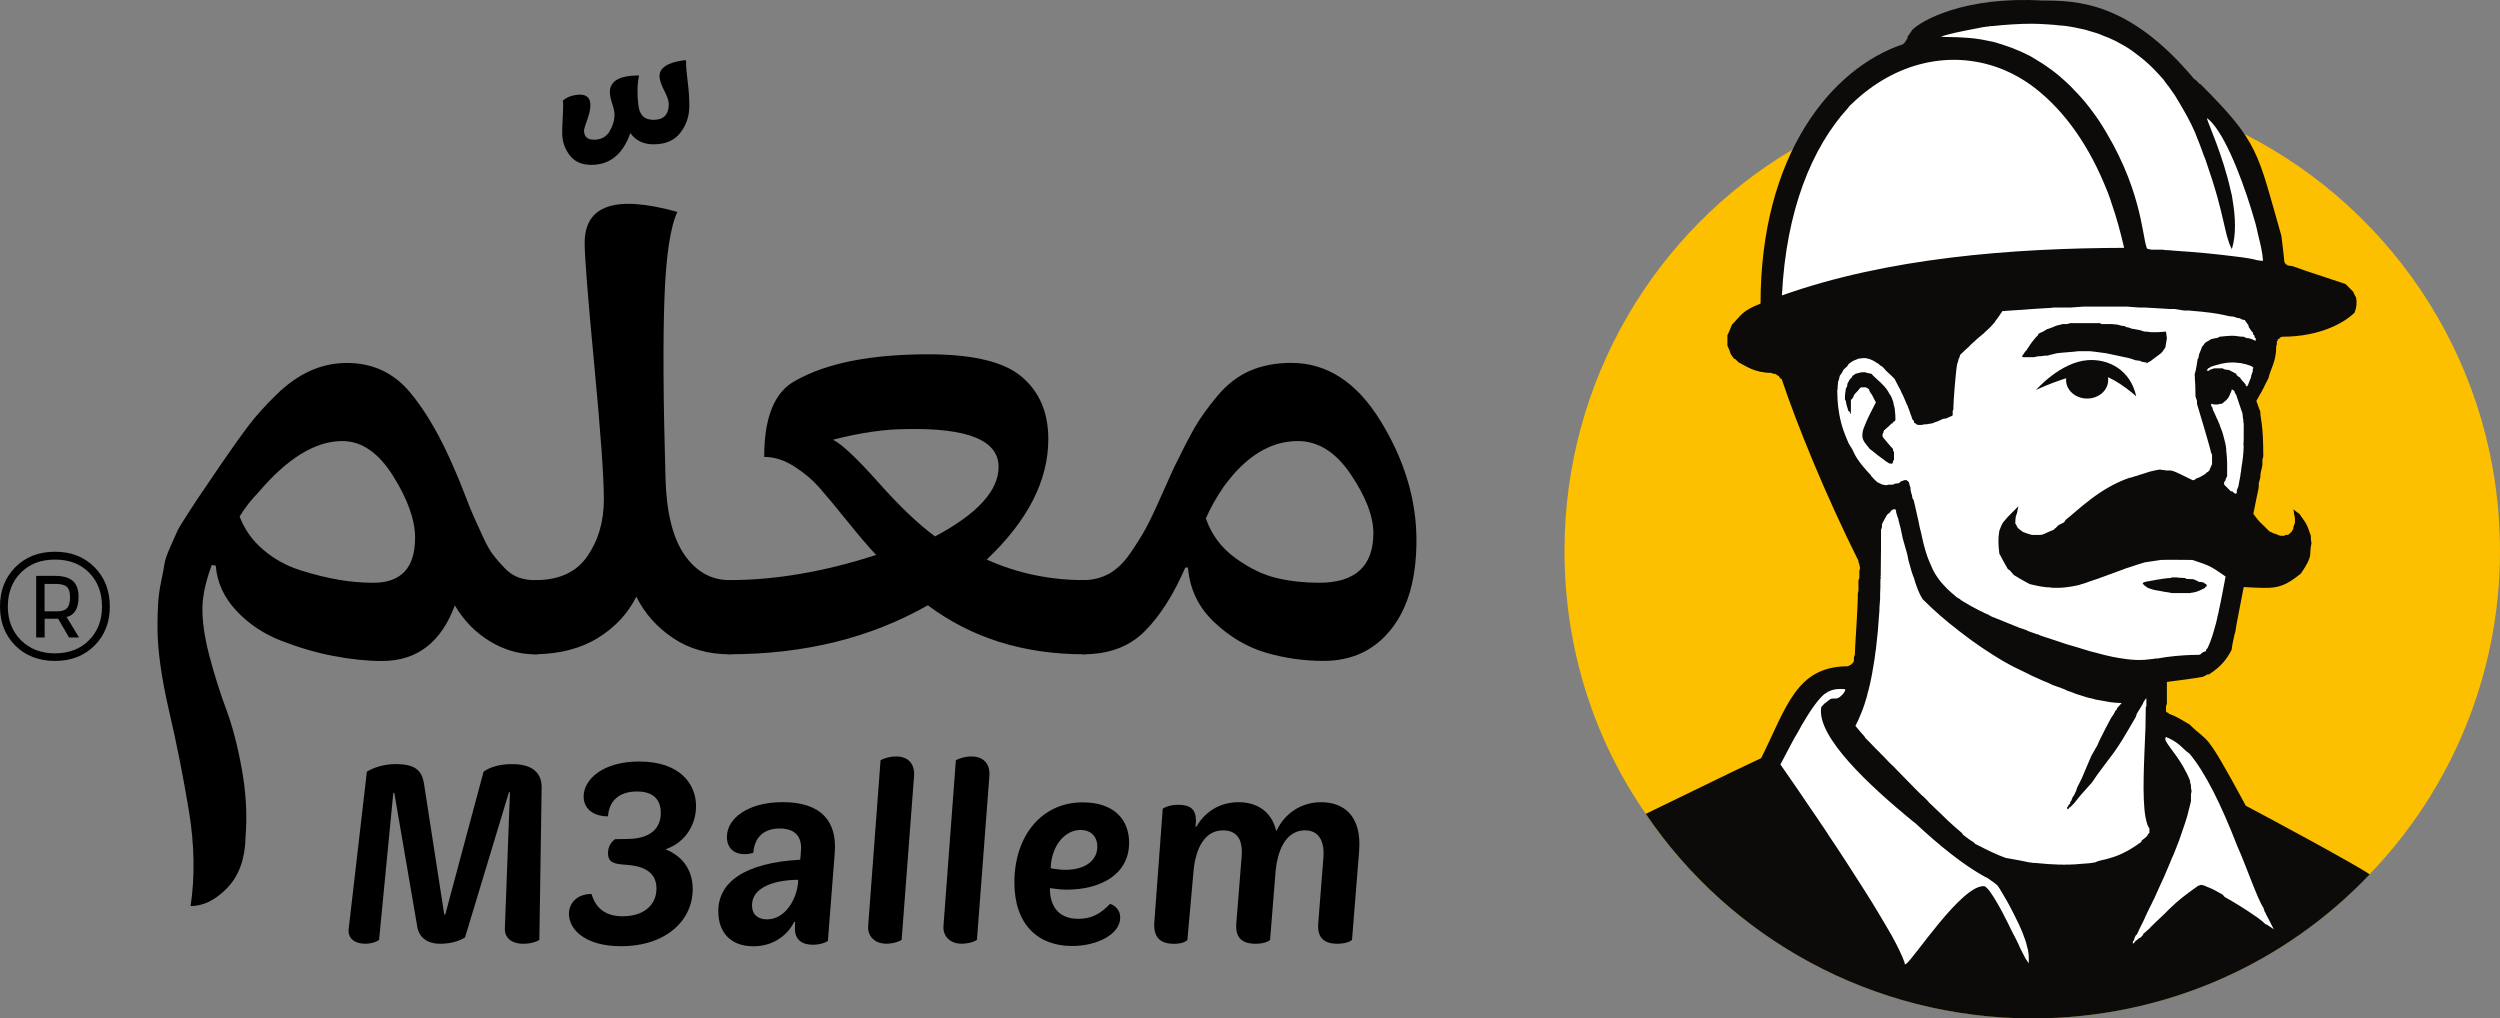 <?xml version="1.0" encoding="UTF-8"?><svg xmlns="http://www.w3.org/2000/svg" viewBox="0 0 82.993 33.808"><rect x="0" y="0" width="82.993" height="33.808" fill="#808080" stroke="none"/><g id="a"/><g id="b"><g id="c"><g id="d"><g><path d="M74.509,4.449c-.4-.2-.8-.35-1.201-.5h-.025v-.025h-.025c-.275-.1-.475-.25-.751-.325h-.025c-1.201-.425-2.478-.701-3.829-.801-.376-.025-.776-.05-1.176-.05h-.125c-2.353,.025-4.58,.55-6.557,1.526l-.025,.025c-.45,.175-.875,.4-1.276,.676-4.529,2.678-7.557,7.658-7.557,13.313,0,3.228,.976,6.256,2.703,8.734,2.778,4.104,7.508,6.782,12.838,6.782,4.404,0,8.383-1.827,11.186-4.78,2.678-2.778,4.329-6.582,4.329-10.736,0-6.056-3.454-11.286-8.484-13.839Z" style="fill:#fcc000;"/><path d="M67.475,33.303c-4.801,0-9.275-2.267-12.085-6.092,.172-.084,.374-.182,.592-.288,.968-.472,2.269-1.105,2.695-1.3l.161-.073,.079-.158c.133-.266,.253-.523,.367-.769,.645-1.388,.977-2.002,2.063-2.002h.118l.178-.089,.158-.107,.151-.153,.074-.182,.021-.148v-.028l.03-.172c0-.096,.016-.343,.034-.639,.027-.444,.06-.991,.065-1.341l.019-.14v-.258l.03-.172v-.151l.021-.148v-.099l-.021-.088v-.073l-.083-.233c-1.179-2.36-2.095-4.692-2.521-5.971l-.114-.342h-.129l-.006-.008-.094-.039-.128-.069-.089-.035-.067-.009-.024-.011-.174-.03c-.319,0-.513-.108-.718-.222l-.058-.032-.123-.122c-.004-.019-.018-.062-.051-.137v-.121c.028-.063,.058-.132,.081-.191,.044-.047,.083-.09,.119-.13,.148-.167,.205-.229,.584-.379l.315-.126v-.339c0-4.922,2.362-7.457,4.386-8.131l.108-.036,.216-.212,.037-.076,.086-.127,.013-.063c.019-.026,.025-.037,.039-.058,.164-.191,1.27-.869,3.349-.869,.19,0,.387,.006,.592,.018,1.073,.001,2.651,.001,4.673,2.42l.041,.049,.052,.037,.127,.116,.146,.148,.021,.001c1.537,1.549,1.639,1.913,2.213,3.957l.202,.716c.003,.073,.074,.648,.08,.758l.015,.251,.118,.085,.048,.057,.075,.073,.027,.04,.019,.006,.024,.023,.068,.006,.106,.034,.118,.023,.012,.006,.037,.002c.168,.061,.583,.204,1.591,.535l.102,.102c.015,.031,.023,.05,.042,.083l.005,.033c-.2,.167-.825,.594-1.978,.594h-.09l-.216,.08h-.324l-.012,.28-.009,.006-.029,.286-.021,.148c0,.264-.051,.396-.121,.579-.04,.103-.078,.205-.108,.319-.069,.129-.095,.184-.117,.232-.031,.069-.058,.122-.246,.449l-.116,.202s.154,.431,.184,.506c.005,.07,.015,.136,.027,.216,.026,.169,.065,.422,.068,1.101l-.03,.1v.254l-.019,.035c-.019,.081-.042,.179-.049,.31l-.052,.186v.068l-.023,.204c-.026,.119-.071,.324-.148,.72l-.042,.217,.132,.177c.203,.273,.212,.278,.321,.382,.047,.045,.118,.112,.253,.25l.084,.086,.115,.039c.066,.035,.123,.06,.149,.069l.148,.057,.169,.049h.393l.064-.06,.104-.039c-.004,.044-.005,.081-.007,.112-.002,.069-.004,.12-.185,.395-.375,.295-.518,.32-.827,.32-.141,0-.302-.009-.497-.019l-.612-.031-.282,1.474q-.046,.231-.078,.442l-.038,.143c-.039,.176-.065,.298-.078,.392-.104,.186-.221,.329-.453,.494l-.081,.027c-.047,.023-.078,.04-.101,.052-.217,.037-.596,.086-.876,.122l-.651,.087v1.063l-.03,.174v.387l.221,.221,.018,.01,.024,.036,.185,.083c.132,.042,.242,.107,.396,.198l.13,.075c.141,.137,.243,.222,.332,.294,.245,.202,.347,.285,1.402,2.241l.073,.135,.135,.07c.694,.364,2.609,1.398,3.542,1.934-2.781,2.7-6.444,4.18-10.385,4.18Z" style="fill:#fff;"/><path d="M67.594,12.943s.797-.921,1.714-.987c.688-.05,1.419,.323,1.609,1.203,0,0-.921-.863-1.609-.77-.778,.105-1.714,.555-1.714,.555Z" style="fill:#0c0b0a;"/><ellipse cx="69.287" cy="12.617" rx=".699" ry=".614" style="fill:#0c0b0a;"/><path d="M62.495,14.408v.08l.03,.05c.05,.05,.22,.27,.32,.37v.05l.03,.05v.25l-.03,.05v.05h-.02v.03h-.03l-.02,.02v-.02h-.05l-.05-.03-.03-.02-.05-.03c-.08-.08-.13-.08-.45-.35l-.07-.05c-.25-.3-.28-.35-.23-.62,.01-.03,.03-.1,.13-.33,.04-.09,.1-.21,.17-.35,.04-.08,.08-.16,.13-.25l-.13-.25-.07-.1-.03-.08-.02-.02-.05-.03-.03-.02h-.15l-.05,.02c0,.01-.05,.08-.17,.2-.01,.01-.02,.03-.03,.05-.01,.02-.02,.05-.03,.07-.01,.01-.01,.02-.02,.03l-.05,.05v.46h-.02v-.03l-.03-.05h-.02l-.03-.05v-.02c-.06-.19-.04-.12-.07-.28l-.03-.05c0-.23,.03-.28,.03-.35l.05-.1v-.05c0-.01,0-.02,.01-.03,0,0,.01-.01,.01-.02s.01-.01,.01-.02v-.01h.01c0-.01,.01-.02,.02-.04,0-.01,.01-.02,.01-.03l.08-.08,.02-.05,.08-.05,.02-.02,.2-.05h.13l.05,.02,.15,.03c.05,.05,.1,.11,.15,.15,.18,.16,.35,.31,.45,.52,0,.01,.02,.02,.02,.02,0,.01,.01,.01,.01,.02,.01,.01,.01,.03,.02,.04,.02,.02,.03,.03,.02,.05,.02,.01,.02,.03,.02,.04,.02,.04,.03,.08,.04,.12l.01,.01-.01,.01c.01,.03,.02,.07,.03,.11,.01,.04,.02,.08,.02,.12,.01,.09,.02,.2,.02,.32l-.03,.05-.05,.02-.02,.05h-.03c-.07,.07-.04,.05-.25,.23l-.02,.05v.02l-.03,.05Z" style="fill:#0c0b0a;"/><polygon points="71.935 11.228 71.905 11.408 71.885 11.528 71.855 11.578 71.785 11.678 71.735 11.728 71.605 11.828 71.535 11.878 71.405 11.978 71.355 12.008 71.305 12.028 71.285 12.058 71.255 12.058 71.255 12.028 71.205 12.028 71.105 12.008 71.035 11.978 70.885 11.958 70.805 11.928 70.635 11.878 70.535 11.858 69.925 11.728 69.555 11.678 69.375 11.658 69.005 11.658 68.825 11.678 68.455 11.708 68.275 11.728 68.075 11.778 67.955 11.808 67.875 11.808 67.725 11.828 67.655 11.828 67.525 11.858 67.155 11.858 67.125 11.828 67.155 11.778 67.175 11.758 67.225 11.678 67.275 11.628 67.305 11.578 67.405 11.428 67.455 11.358 67.575 11.208 67.655 11.128 67.675 11.078 67.775 11.028 67.825 11.008 67.955 10.928 68.025 10.908 68.155 10.858 68.225 10.828 68.275 10.808 68.405 10.778 68.475 10.758 68.625 10.758 68.725 10.728 69.705 10.728 69.775 10.758 70.105 10.758 70.305 10.778 70.405 10.808 70.535 10.828 70.585 10.858 70.685 10.878 70.755 10.908 71.035 10.958 71.185 11.008 71.255 11.008 71.405 11.028 71.635 11.028 71.905 11.008 71.935 11.228" style="fill:#0c0b0a;"/><path d="M73.255,19.418v.05l-.05,.02v.03c-.03,.01-.11,.05-.15,.07-.05,.02-.08,.04-.12,.05-.02,.01-.05,.01-.08,.02-.03,.01-.07,.02-.12,.02-.01,.01-.02,.01-.03,.01h-.6l-.1-.02c-.1-.01-.2-.03-.3-.05l-.17-.03-.08-.02-.15-.05c-.08-.06-.07-.05-.12-.08v-.02l-.05-.03v-.02l.02-.03,.05-.02s.64-.13,.85-.13l.05-.02h.13c.04,0,.06,0,.09,.01,.08,0,.16,.01,.21,.01l.05,.03c.25,.02,.17-.03,.42,.1h.05l.1,.02,.03,.03,.05,.02,.02,.03Z" style="fill:#0c0b0a;"/><path d="M73.285,21.518c.03-.05,.05-.1,.07-.15,.02-.03,.04-.07,.05-.11,.02-.09,.05-.18,.08-.28-.06,.21-.13,.39-.2,.54Zm-.42-8.98c.01-.01,.01-.02,.01-.04,.01-.06,.01-.13,.02-.21-.05,.22-.04,.04-.03,.25Zm-3.92,6.89s0,.01-.01,.01c.05-.01,.1-.02,.15-.04-.05,.01-.09,.02-.14,.03Zm-2.78-8.68v.01c.01-.01,.02-.03,.04-.04-.01,.01-.02,.02-.04,.03Zm-.32,.32v.01c.02-.03,.05-.05,.07-.07-.02,.02-.04,.04-.07,.06Zm7.44,10.45c.03-.05,.05-.1,.07-.15,.02-.03,.04-.07,.05-.11,.02-.09,.05-.18,.08-.28-.06,.21-.13,.39-.2,.54Zm-.42-8.98c.01-.01,.01-.02,.01-.04,.01-.06,.01-.13,.02-.21-.05,.22-.04,.04-.03,.25Zm-3.93,6.9c.05-.01,.1-.02,.15-.04-.05,.01-.09,.02-.14,.03,0,0,0,.01-.01,.01Zm-2.77-8.68c.01-.01,.02-.03,.04-.04-.01,.01-.02,.02-.04,.03v.01Zm-.32,.32c.02-.03,.05-.05,.07-.07-.02,.02-.04,.04-.07,.06v.01Zm8.71,15.67c-1.42-2.63-1.2-2.03-1.87-2.7-.25-.14-.43-.27-.68-.35l-.02-.03-.05-.02-.03-.03v-.18l.03-.07v-.73c.3-.04,.95-.12,1.2-.17,.04-.02,.03-.02,.15-.08h.05c.41-.27,.59-.51,.75-.82,0-.09,.08-.43,.1-.53l.02-.05c.06-.4,.01-.08,.28-1.5,1,.05,1.22,.1,1.9-.45,.44-.65,.25-.59,.35-1-.03-.17-.02-.13-.02-.25-.17-.5-.17-.41-.38-.73-.08-.05-.06-.04-.2-.15l.03,.2,.02,.08v.17l-.05,.13v.05l-.05,.1-.1,.1-.05,.02h-.07l-.03,.03h-.12l-.1-.03-.03-.02-.1-.03c-.03-.01-.12-.06-.15-.07-.4-.41-.27-.23-.53-.58,.19-.98,.18-.77,.18-1.02l.05-.18c0-.17,.04-.25,.07-.42v-.18l.03-.1c0-1.15-.1-1.23-.1-1.5-.04-.08-.1-.27-.13-.35,.34-.59,.19-.36,.4-.75,.08-.35,.26-.54,.26-1.08l.02-.05v-.1l.03-.02v-.05h.02l.05-.03v-.02l.08-.03c1.27,0,2.08-.48,2.4-.8q.1-.25,.05-.5c-.06-.11-.05-.09-.1-.2l-.25-.25c-1.28-.42-1.65-.55-1.75-.59,0,0-.01,0-.03-.01h-.05l-.1-.02-.02-.03h-.03l-.02-.02v-.03l-.03-.02c0-.07-.08-.72-.1-.88-.8-2.8-.74-3.09-2.68-5.03h-.02l-.13-.13-.07-.05C70.695,.058,68.955,.018,67.805,.018c-2.58-.15-4.02,.66-4.33,.98l-.03,.05c-.06,.09-.03,.05-.12,.17v.05c-.06,.09-.05,.07-.08,.13l-.07,.07c-2.37,.79-4.73,3.66-4.73,8.61-.63,.25-.63,.38-.95,.7-.02,.06-.11,.28-.15,.35v.35c.15,.3,.03,.18,.22,.43l.05,.02,.1,.1c.25,.13,.55,.35,1.08,.35l.07,.03h.05l.05,.02,.03,.03,.05,.02,.02,.03,.05,.07h.03c.5,1.5,1.45,3.84,2.55,6.04v.05l.03,.05v.05l.02,.05v.07l-.02,.05v.25l-.03,.08v.35l-.02,.07c0,.56-.1,1.8-.1,2.05l-.03,.08v.12l-.02,.05-.08,.08-.1,.05c-1.72,0-2.04,1.37-2.88,3.05-.68,.31-3.57,1.73-3.83,1.85,2.78,4.11,7.51,6.79,12.84,6.79,4.41,0,8.39-1.83,11.19-4.78-.37-.28-3.5-1.96-4.11-2.28Zm-.07-12.58v.29c0,.1,0,.21-.01,.32,.01,.01,.01,.02,.01,.02,0,.07-.01,.14-.01,.21-.01,.11-.02,.23-.04,.36-.02,.09-.03,.19-.04,.29-.01,.04-.02,.09-.02,.13-.02,.12-.05,.25-.07,.37-.03,.06-.02,.04-.05,.13v.07l-.02,.03h-.03l-.05-.03-.05-.05h-.05l-.05-.05-.17-.17v-.08l.05-.07v-.03l.05-.1c0-.27,.01-.54-.03-.85v-.04c-.01-.14-.05-.29-.1-.47-.02-.08-.05-.17-.09-.26l-.03-.09c0-.02-.01-.03-.02-.04-.01-.03-.02-.05-.03-.08-.01-.03-.03-.06-.04-.08-.04-.1-.09-.2-.14-.31v-.03l-.02-.05-.03-.02v-.08h.03l.07,.02h.13l.05-.02h.07c.25-.19,.22-.2,.33-.45v-.03h.02l.03,.03h.02l.03,.05v.02l.05,.08c.22,.66,.17,.51,.2,.58,.01,.05,.02,.1,.02,.16,.01,.05,.02,.1,.02,.15v.04s.01,.01,.01,.02v.11Zm.3-1.91v.07s-.02,.06-.05,.14c0,.03-.01,.06-.02,.09-.02,.05-.04,.09-.05,.13-.01,.03-.02,.05-.03,.07v.02l-.03,.03v.02h-.02l-.03-.02v-.03l-.05-.07-.05-.05-.01-.01c-.02-.03-.04-.05-.06-.07,0-.02-.01-.03-.03-.05l-.04-.02c-.02-.02-.04-.04-.06-.05l-.02-.05c-.1-.05-.16-.08-.25-.13h-.05l-.1-.02-.05-.03h-.28l-.15,.05-.02,.03h-.08l.03-.05,.02-.03,.05-.02,.03-.03c.12-.04,.22-.07,.31-.09,.02-.01,.03-.01,.04-.01s.03-.01,.04-.01c.02,0,.04-.01,.06-.01,.02,0,.04-.01,.06-.01,.16-.02,.29-.02,.42,0,.06,0,.11,.01,.17,.03,.03,0,.05,.01,.09,.02,.05,.02,.11,.04,.18,.06v.02h.03l.02,.03-.02,.05ZM65.595,.948l.15-.03c.05-.01,.09-.02,.12-.02,.06-.01,.11-.02,.16-.02,.02-.01,.03-.01,.05-.01h.04c.47-.05,.92-.08,1.34-.08,.17,0,.34,.01,.5,.02,.16,.01,.31,.02,.45,.04,.1,0,.19,.02,.28,.03,.12,.02,.24,.04,.36,.07,.12,.02,.23,.05,.35,.09,.14,.04,.28,.08,.41,.14,.14,.05,.28,.11,.42,.18,.08,.04,.15,.08,.22,.12,.15,.08,.29,.17,.43,.28,.05,.04,.11,.08,.17,.13,.08,.06,.16,.13,.24,.2s.16,.15,.24,.23c.08,.09,.16,.17,.24,.26l.03,.03c.05,.07,.11,.15,.17,.23q0,.01,.01,.01l.01,.01c.07,.1,.14,.2,.21,.3,.07,.11,.14,.23,.21,.35,.07,.12,.14,.24,.21,.37,.09,.16,.17,.33,.25,.51,.12,.3,.23,.58,.32,.84,0,.01,.01,.01,.01,.01,.09,.26,.17,.5,.24,.72,.07,.22,.13,.42,.18,.6,.08,.29,.14,.55,.19,.76,.06,.25,.1,.45,.15,.61,.04,.13,.08,.24,.13,.33v.01l.01-.01c.07-.23,.1-.49,.1-.76,0-.28-.03-.57-.08-.86-.01-.1-.03-.2-.06-.3-.25-1.15-.75-2.24-.79-2.4v-.01h.01c.05,.04,.11,.09,.16,.15,.55,.62,1.12,2.2,1.44,3.34,.03,.12,.06,.23,.08,.34,.03,.11,.05,.2,.07,.29,.01,.04,.02,.09,.03,.13,.02,.11,.04,.2,.05,.28,0,.04,.01,.07,.01,.1,.01,.04,.01,.08,.01,.1-.04,0-.08,0-.12-.01-.02,0-.05-.01-.08-.01-.12-.04-.33-.08-.86-.14-.08-.01-.16-.02-.25-.03s-.17-.02-.27-.03c-.09-.01-.19-.02-.29-.03-.31-.03-.69-.06-1.13-.09l-.11-.01-.18-.01-.04-.01h-.37l-.05-.01-.06-.01-.03-.01-.02-.03c-.16-.43-.17-2.05-1.59-4.23-.11-.16-.21-.3-.32-.44-.17-.22-.34-.41-.51-.58-.07-.08-.14-.15-.21-.21-.07-.07-.14-.13-.21-.19l-.02-.02c-.21-.18-.42-.33-.62-.46-.14-.09-.28-.17-.41-.25-.01,0-.02-.01-.03-.01-.19-.1-.38-.18-.56-.25-.09-.03-.18-.06-.26-.09-.06-.02-.11-.04-.16-.05-.01,0-.02-.01-.03-.01-.11-.04-.22-.06-.32-.08-.17-.04-.32-.06-.46-.08-.07-.01-.14-.01-.21-.02-.47-.04-.8-.02-.91-.04,.2-.08,.68-.18,1.16-.27Zm-4.24,2.63c.03-.05,.08-.1,.13-.14,1.44-1.39,3.34-1.83,5.06-1.11,.3,.13,.59,.29,.87,.49,.95,.69,1.8,1.77,2.43,3.26,.09,.21,.18,.43,.25,.66,.16,.46,.3,.96,.42,1.49-3.72,.01-7.85,.33-11.36,1.58,.14-2.83,1-4.92,2.2-6.23Zm.19,11.45c-.01-.01-.02-.03-.02-.05-.01-.01-.02-.02-.02-.04-.05-.07-.09-.15-.14-.23-.06-.13-.11-.27-.16-.4-.03-.09-.06-.17-.08-.26-.1-.38-.13-.73-.13-.99-.01-.06,0-.12,.01-.18,0-.04,0-.09,.01-.14,0-.03,0-.05,.01-.08l.02-.05,.03-.13c.05-.07,.09-.12,.12-.2l.13-.12,.05-.08,.1-.07,.05-.03,.12-.05,.05-.02c.07-.01,.13-.02,.18-.02,.05,0,.09,0,.13,.02,.04,0,.07,.01,.1,.03,.03,.01,.06,.02,.09,.04,.04,.02,.07,.04,.11,.07,.01,0,.03,.01,.04,.02,.03,.02,.05,.04,.08,.07,.04,.01,.08,.05,.11,.08l.03,.03v.01c.06,.06,.13,.13,.21,.2l.12,.12c.05,.1,.1,.19,.15,.29,.01,.02,.03,.05,.04,.07,.02,.06,.05,.11,.08,.17,.03,.07,.07,.15,.1,.23,.02,.05,.04,.1,.07,.15,.01,.04,.02,.07,.04,.11,.01,.04,.03,.08,.04,.12,.03,.07,.05,.14,.08,.22l.03,.02,.02,.05v.03l.05,.02,.03,.03,.05,.02h.12l.08-.02c.04,0,.08,0,.13-.01,.01,0,.02,0,.04-.01,.04,0,.08-.01,.12-.02,.01,0,.03-.01,.04-.02,.04-.01,.08-.03,.12-.04,.06-.03,.12-.05,.17-.08l.13-.02c.12-.07,.05-.02,.17-.08l.03-.02v-.15l.02-.03c0-.25,.08-1.28,.13-1.53l.02-.05,.03-.12,.02-.03,.03-.1c.11-.11,.21-.2,.29-.27,.04-.05,.08-.08,.11-.11h.01v-.01c.02-.02,.04-.04,.05-.04l.05-.05c.01,0,.01-.01,.01-.01l.01-.01c.05-.04,.1-.09,.15-.13,.02-.01,.03-.02,.05-.04s.03-.03,.04-.03c.02-.03,.05-.05,.07-.07,.09-.08,.17-.15,.25-.25,.01-.01,.02-.03,.04-.04,.01-.01,.02-.03,.03-.05,.07-.09,.15-.2,.24-.34,1.95-.14,1.5-.09,1.7-.12h.58l.42-.03h1.43l.4,.03h.18l.35,.02,.5,.03h.15l.32,.05h.15c1.26,.1,1.23,.2,1.48,.2l.15,.05h.05l.1,.05,.1,.02v.03l.05,.05v.02l.05,.05,.02,.08,.1,.15,.03,.02,.02,.08,.03,.02,.02,.08,.03,.02v.08h-.03c-.06-.04-.1-.05-.2-.08h-.05c-.09-.03-.06-.02-.12-.05-.27,0-.18-.07-.8,0l-.05,.03c-.03,.01-.05,.01-.07,.02h-.03l-.08,.02c-.01,0-.03,.01-.05,.01-.08,.05-.06,.04-.2,.12l-.02,.03-.05,.07-.03,.03c-.03,.08-.08,.21-.1,.25l-.02,.12-.03,.05c-.02,.14-.04,.26-.06,.36-.05,.22-.04,.04-.03,.25v.05c.01,.1,.02,.28,.02,.57l.05,.15v.1c.06,.2,.43,1.42,.47,1.63l.03,.05v.32l-.08,.18v.02l-.05,.05-.05,.03-.05,.05-.12,.07-.05,.03-.13,.05-.02,.02-.05,.03h-.05c-.76-.38-.66-.31-.84-.32-.03,0-.06,0-.09-.01-.04,0-.09-.01-.15-.02-.08,.01-.13,.02-.17,.03-.02,0-.03,.01-.05,.01-.01,0-.02,.01-.03,.01-.02,0-.05,.01-.09,.02-.06,.02-.13,.04-.25,.08-.03,.01-.06,.02-.1,.03-.04,.02-.08,.03-.13,.04-.05,.02-.1,.03-.15,.05h-.03c-1.01,.34-1.74,1.1-2.13,1.4l-.05,.08c-.16,.09-.15,.07-.19,.1,0,0-.01,0-.01,.01-.01,0-.01,.01-.02,.02s-.03,.02-.05,.05c-.02,.01-.05,.04-.08,.07-.48,.19-.24,.17-.72,.17-.08-.02-.23-.07-.3-.1-.1-.08-.12-.08-.18-.15l-.05-.1-.02-.02c0-.1,0-.16,.01-.2v-.02c.01-.02,.01-.03,.01-.04q.01-.01,.01-.02c0-.01,0-.02,.01-.03,.01-.02,.02-.06,.03-.12,0-.01,.01-.03,.01-.05,.01-.03,.01-.06,.02-.1l-.17,.17-.14,.14c0,.01-.01,.01-.02,.02-.03,.03-.05,.06-.08,.09-.02,.03-.05,.06-.08,.09-.06,.09-.1,.18-.13,.27-.01,.03-.02,.06-.02,.09-.03,.18-.03,.4,.01,.71,.06,.08,.04,.09,.28,.5l.07,.05,.13,.15c.17,.11,.22,.13,.52,.3,.13,.03,.25,.06,.37,.08,.09,.01,.18,.03,.26,.03h.06l.01,.01c.21,.01,.39,.01,.57-.02,.1-.01,.19-.03,.29-.05,.05-.01,.1-.02,.15-.04,.1-.03,.2-.06,.3-.1,.32-.1,.66-.24,1.06-.38,.09-.04,.19-.07,.29-.1,.14-.05,.3-.1,.47-.15l.2-.03,.33-.05c.26-.01,.78,0,1.05,0,.56,.19,.57,.18,1.1,.55-.05,.26-.09,.48-.13,.68-.03,.16-.06,.3-.09,.43-.01,.06-.02,.12-.04,.18-.02,.08-.03,.16-.05,.23-.03,.11-.06,.22-.09,.32-.06,.21-.13,.39-.2,.54l-.05,.05v.05l-.08,.02-.07,.05-.03,.03-.05,.02c-.32,0-.58,.02-.8,.04s-.4,.05-.57,.08h-.07c-.05,.01-.09,.02-.13,.02-.28,.04-.57,.05-.99-.02-.07-.01-.15-.02-.23-.04-.04,0-.07-.01-.11-.02-.15-.03-.31-.07-.49-.12-.13-.03-.28-.07-.43-.12-.16-.05-.32-.1-.5-.15-.05-.01-.1-.03-.13-.04-.16-.05-.31-.1-.45-.15-.14-.04-.27-.09-.39-.13-.01-.01-.02-.01-.03-.02-.06-.01-.11-.03-.16-.05-.07-.02-.14-.05-.2-.07-.01-.01-.02-.01-.03-.02-.1-.04-.2-.07-.29-.1-.02-.02-.05-.03-.07-.03-.23-.09-.44-.18-.64-.26-.06-.02-.12-.05-.18-.07l-.01-.01c-.03-.01-.06-.03-.09-.05-.05-.02-.1-.04-.14-.06-.03-.02-.06-.03-.09-.05-.01,0-.02-.01-.03-.01l-.06-.03c-.06-.03-.11-.06-.17-.09-.04-.02-.08-.04-.13-.07l-.15-.09c-.04-.02-.07-.04-.1-.06-.03-.01-.05-.03-.08-.06-.06-.03-.11-.06-.16-.11-.1-.08-.19-.16-.27-.24-.08-.08-.15-.16-.22-.24-.13-.17-.24-.34-.31-.53-.05-.1-.08-.19-.12-.29-.07-.2-.13-.42-.18-.66-.02-.09-.04-.19-.07-.29-.03-.15-.06-.31-.1-.47-.03-.15-.07-.3-.11-.47l-.03-.03-.02-.1v-.02l-.03-.08v-.02l-.02-.08v-.07l-.03-.08v-.02l-.02-.05v-.03c-.03-.02-.05-.05-.08-.07h-.07l-.13,.05-.05,.05-.15,.02-.05,.03h-.15l-.07,.02-.13-.02-.17-.08c-.08-.07-.13-.12-.2-.2l-.03-.05c-.06-.06-.12-.12-.18-.2l-.02-.02c-.03-.03-.05-.06-.08-.1l-.03-.03c-.09-.12-.18-.25-.24-.38Zm5.75,16.87c-.01-.02-.03-.04-.05-.07-.05-.09-.1-.2-.17-.33-.02-.05-.05-.11-.08-.18l-.12-.24c-.02-.03-.04-.07-.06-.11,0-.02-.01-.03-.02-.04-.07-.15-.18-.37-.3-.6-.05-.1-.11-.21-.17-.31-.04-.06-.07-.13-.11-.18,0-.02-.01-.03-.02-.04-.05-.08-.1-.15-.14-.21-.07-.09-.13-.15-.18-.17-.75-.06-2.36,2.44-2.61,2.59h-.03l-.01-.05v-.01c-.08-.22-.22-.52-.42-.88-.13-.23-.28-.48-.44-.75-.16-.27-.34-.56-.52-.84-.37-.58-.76-1.19-1.14-1.75,0-.01-.01-.01-.01-.02-.11-.17-.22-.33-.33-.49,0,0,0-.01-.01-.02-.1-.15-.21-.3-.31-.45-.5-.75-.89-1.29-.94-1.37,.07-.13,.14-.26,.2-.38s.12-.23,.18-.34c.06-.11,.11-.21,.17-.3,.06-.1,.11-.2,.16-.29,.31-.53,.54-.84,.74-1.02,.04-.02,.08-.05,.12-.08,.02-.01,.05-.02,.07-.03,.04-.02,.08-.03,.12-.04,.04-.01,.07-.02,.11-.02,.09-.01,.17-.01,.27,0h.01v.04l-.03,.06c-.04,.07-.1,.12-.16,.17l-.09,.04h-.06c-.18,0-.13,.01-.36,.18l-.09,.1-.01,.03v.02c-.11,.95,1.53,2.51,3.1,3.79,.01,0,.02,.01,.03,.02,.78,.73,1.6,1.39,2.31,1.78l.07,.03c.19,.13,.31,.22,.34,.25,.02,.02,.02,.03,.02,.03,.02,.03,.03,.04,.05,.07,.01,.01,.01,.02,.03,.05l.09,.15c.11,.18,.2,.35,.28,.5,.06,.12,.11,.22,.16,.32,.06,.12,.11,.22,.15,.32,.05,.1,.08,.19,.11,.28,.05,.12,.08,.23,.1,.32,.02,.06,.03,.12,.04,.18,.02,.15,.02,.27,.01,.37l-.05-.08Zm2.36-3.31c-.03,.01-.07,.02-.1,.04-.15,.03-.31,.04-.47,.05-.51,.05-1,.02-1.4-.02-.04,0-.07-.01-.1-.01h-.08c-.05-.01-.11-.02-.15-.02-.01,0-.03-.01-.04-.01-.12-.03-.3-.06-.74-.14-.05-.02-.06-.03-.1-.04-.01,0-.03-.01-.05-.02-.03-.01-.06-.02-.1-.04-.02-.01-.05-.02-.09-.04-.08-.03-.19-.09-.34-.16-.09-.05-.2-.1-.32-.16l-.07-.07c-.09-.04-.23-.16-.33-.23l-.05-.07c-.08-.07-.18-.15-.3-.26-.11-.1-.23-.21-.36-.34-.08-.08-.16-.15-.24-.23-.07-.06-.13-.13-.2-.19l-.01-.02c-.07-.07-.14-.15-.22-.21l-.23-.23c-.15-.15-.3-.31-.46-.47l-.03-.03c-.01-.02-.02-.03-.03-.03-.11-.12-.22-.23-.33-.33-.1-.11-.19-.2-.27-.28-.06-.06-.11-.12-.17-.17-.13-.14-.25-.26-.35-.36l-.03-.05c-.06-.06-.24-.28-.3-.35,.07-.13,.13-.27,.19-.42,.08-.19,.14-.38,.2-.59v-.02c.04-.13,.07-.26,.1-.39,.04-.17,.07-.35,.1-.53,.03-.17,.06-.36,.08-.54,.01-.05,.02-.1,.02-.15,.04-.32,.07-.65,.09-.98,.01-.11,.02-.22,.02-.34,.01-.09,.01-.18,.02-.26v-.17c.01-.14,.01-.29,.01-.43v-.01q.01-.01,0-.01v-.01q.01-.01,0-.02c0-.01,.01-.01,.01-.01,0,0-.01,0-.01-.01l.01-.01v-.05h-.01c.01-.01,0-.02,0-.02l.01-.01v-.04c.01-.54,.01-1.05,.01-1.49l.03-.08v-.1c.03-.08,.13-.24,.17-.32l.1-.08,.03-.05,.07-.05h.08l.02,.05v.03s.01,.06,.04,.15c.02,.05,.04,.09,.04,.13,.05,.18,.1,.38,.14,.6,.04,.14,.08,.29,.13,.46,.01,.03,.02,.07,.03,.11v.01c0,.01,.01,.03,.01,.05,.01,.06,.02,.11,.04,.17,.05,.19,.1,.37,.17,.54,.02,.08,.05,.17,.08,.25,.06,.17,.13,.32,.2,.43,.38,.38,.78,.73,1.19,1.04,.02,.02,.03,.03,.05,.04,.47,.37,.95,.69,1.42,.97,.26,.15,.52,.28,.78,.4,.13,.07,.26,.13,.38,.18,.12,.06,.24,.11,.35,.15l.06,.03c.05,.02,.09,.05,.14,.06,.04,.01,.07,.03,.11,.04l.09,.03c.05,.02,.09,.04,.13,.05,.07,.04,.14,.07,.22,.09,.12,.05,.23,.09,.34,.12,.12,.04,.24,.08,.36,.1,.09,.03,.18,.05,.27,.06,.07,.01,.15,.03,.22,.04,.04,.01,.07,.01,.11,.02,.14,.02,.27,.03,.39,.03l-.16,.18v.03l-.05,.05c-.05,.11-.03,.07-.15,.25,0,0-.36,.67-.45,.9l-.07,.12-.13,.23-.32,.75-.05,.1-.1,.2-.03,.1-.07,.15-.05,.07-.05,.13-.03,.02v.05l-.02,.03-.03,.02-.02,.05-.03,.03v.07l.03-.02h.02l.03-.05h.02l.13-.13,.2-.25,.4-.45,.17-.25,.35-.47c.38-.48,.59-.87,.93-1.45l.03-.1c.05-.08,.15-.25,.2-.33,.02-.06,.01-.04,.07-.13v-.02h.03v-.03h.02v.26l-.02,.02c0,.21-.01,.44-.01,.68-.04,1.04-.12,2.3,0,2.98,.01,.05,.02,.09,.03,.13,0,.01,.01,.03,.01,.04,.02,.08,.05,.15,.09,.2v.15l-.05,.05-.02,.05c-.1,.09-.06,.06-.18,.15l-.02,.05c-.51,.38-.88,.5-1.15,.57-.11,.03-.2,.04-.28,.07Zm5.65,2.14c-.04-.03-.05-.03-.1-.05-.06-.06-.14-.13-.24-.2-.03-.02-.06-.04-.1-.07-.34-.24-.79-.51-1.01-.63l-.07-.08c-.14-.08-.23-.13-.29-.16-.03-.01-.06-.03-.08-.04-.02,0-.03-.01-.05-.02-.03-.01-.05-.02-.1-.04-.02-.01-.05-.02-.08-.04h-.03l-.05-.02h-.05l-.05,.02h-.02c-.09,.06-.18,.13-.28,.2-.36,.26-.63,.51-.85,.74-.17,.16-.33,.31-.45,.43-.03,.04-.06,.07-.1,.1-.07,.06-.12,.11-.15,.13l-.02,.05-.08,.08-.05,.02-.05,.05-.05,.03-.05,.05v.02l-.05,.03v-.08l.03-.02,.02-.05v-.03l.05-.1,.03-.02c.03-.06,.06-.11,.08-.17,.08-.16,.16-.31,.22-.46,.05-.1,.1-.2,.14-.29,.04-.08,.08-.15,.11-.23,.01-.01,.02-.02,.02-.03,.08-.18,.16-.35,.23-.51,.08-.16,.14-.31,.2-.45,.06-.14,.12-.28,.17-.41,.03-.06,.06-.12,.08-.18,.12-.29,.21-.54,.28-.76,.06-.16,.1-.3,.14-.43,.02-.07,.04-.14,.05-.2,.02-.06,.03-.11,.04-.15,.01-.03,.01-.05,.02-.07v-.03h.01v-.03c0-.02,.01-.03,.01-.03v-.23l.02-.1-.02-.12v-.08l-.03-.1v-.05c-.28-.7-.7-1.09-.82-1.35v-.07l.02-.03h.03l.02,.03h.03c.43,.21,.45,.35,.7,.52,.52,.62,1.04,1.66,1.6,3.1,.26,.57,.65,1.71,.85,2.01,.01,.02,.02,.04,.02,.06,.01,.01,.01,.02,.01,.03,.01,.02,.01,.04,.02,.05,.02,.02,.03,.04,.04,.08,.02,.04,.05,.09,.09,.17,.03,.05,.06,.12,.1,.2,.02,.04,.05,.08,.07,.13l-.15-.1-.03-.02Zm-9.46-19.66v.01c.02-.03,.05-.05,.07-.07-.02,.02-.04,.04-.07,.06Zm.32-.32v.01c.01-.01,.02-.03,.04-.04-.01,.01-.02,.02-.04,.03Zm2.78,8.68s0,.01-.01,.01c.05-.01,.1-.02,.15-.04-.05,.01-.09,.02-.14,.03Zm3.92-6.89c.01-.01,.01-.02,.01-.04,.01-.06,.01-.13,.02-.21-.05,.22-.04,.04-.03,.25Zm.42,8.98c.03-.05,.05-.1,.07-.15,.02-.03,.04-.07,.05-.11,.02-.09,.05-.18,.08-.28-.06,.21-.13,.39-.2,.54Z" style="fill:#0c0b0a;"/></g><g><g><path d="M6.328,30.075c.147-.982,.128-2.031-.055-3.143-.183-1.115-.403-2.226-.66-3.331-.256-1.107-.385-2.034-.385-2.782,0-.292,.007-.556,.022-.791,.014-.234,.047-.472,.098-.714,.052-.241,.089-.436,.11-.583,.022-.147,.089-.34,.199-.583,.109-.241,.182-.406,.219-.494s.143-.267,.319-.538c.175-.272,.285-.44,.329-.506s.183-.27,.418-.616c.234-.344,.381-.56,.44-.648,.352-.513,.649-.927,.89-1.243,.241-.315,.542-.648,.902-1,.359-.351,.733-.616,1.121-.791s.795-.263,1.22-.263c.85,0,1.546,.322,2.089,.966,.542,.646,1.048,1.524,1.516,2.639,.073,.161,.176,.413,.309,.759,.132,.344,.234,.598,.308,.759,.072,.161,.172,.378,.296,.648,.124,.272,.238,.472,.341,.605s.227,.276,.374,.429,.304,.259,.472,.319c.169,.059,.356,.088,.561,.088,.161,0,.293,.109,.396,.329,.102,.22,.154,.506,.154,.859,0,.85-.183,1.274-.55,1.274-.542,0-1.052-.147-1.528-.44-.476-.292-.862-.687-1.154-1.186-.454,1.231-1.26,1.846-2.418,1.846-.499,0-1.034-.056-1.606-.165-.571-.109-1.15-.279-1.736-.506-.586-.227-1.085-.56-1.495-1-.411-.44-.638-.938-.682-1.494l-.132-.023c-.191,.513-.293,.968-.309,1.363-.014,.469,.063,1.023,.231,1.66,.169,.637,.356,1.231,.561,1.78s.378,1.213,.517,1.99c.139,.776,.179,1.524,.121,2.244-.015,.717-.216,1.277-.605,1.682-.388,.403-.795,.605-1.22,.605Zm1.627-12.928c.161,.426,.42,.793,.78,1.1,.359,.308,.769,.535,1.231,.682,.463,.147,.891,.252,1.286,.319s.776,.098,1.143,.098c.923,0,1.385-.497,1.385-1.494,0-.587-.241-1.268-.726-2.045-.483-.776-1.048-1.165-1.692-1.165-.895,0-1.825,.571-2.792,1.714-.22,.22-.426,.483-.616,.791Z"/><path d="M19.63,5.473c-.322,0-.564-.109-.726-.329-.161-.22-.241-.462-.241-.726,0-.131,.007-.329,.022-.592,.014-.265,.014-.426,0-.485,.132-.116,.304-.182,.516-.197,.213-.014,.341,.057,.385,.22,.029,.161,.004,.351-.077,.571s-.121,.352-.121,.395c0,.206,.11,.308,.33,.308,.234,0,.406-.091,.516-.274,.11-.184,.166-.37,.166-.562,0-.088-.026-.207-.077-.361-.052-.154-.077-.283-.077-.385,0-.367,.322-.551,.967-.551-.059,.308-.066,.632-.022,.968,.029,.338,.198,.506,.506,.506,.336,0,.505-.177,.505-.528,0-.104-.052-.254-.154-.451-.103-.199-.154-.356-.154-.472,0-.279,.272-.454,.814-.528h.066c0,.19,.018,.424,.054,.703,.038,.279,.056,.549,.056,.814,0,.336-.098,.633-.297,.889-.197,.258-.494,.385-.89,.385-.338,0-.594-.123-.77-.374-.249,.705-.681,1.056-1.297,1.056Z"/><path d="M17.783,21.72c-.366,0-.549-.424-.549-1.274,0-.352,.051-.639,.154-.859,.102-.22,.234-.329,.395-.329,.776,0,1.348-.263,1.715-.791,.366-.528,.549-1.158,.549-1.891s-.106-2.22-.319-4.464c-.213-2.242-.319-3.591-.319-4.045,0-1.26,1.025-1.605,3.078-1.032-.234,.497-.378,1.451-.429,2.857-.052,1.408-.04,3.394,.034,5.958,.029,1.143,.238,1.998,.626,2.562,.388,.564,.891,.846,1.506,.846,.381,0,.571,.395,.571,1.188,0,.85-.19,1.274-.571,1.274-.719,0-1.345-.179-1.88-.538-.536-.358-.942-.816-1.22-1.374-.279,.558-.7,1.011-1.265,1.363-.564,.352-1.257,.535-2.077,.549Z"/><path d="M24.203,21.72c-.336,0-.504-.431-.504-1.297,0-.322,.05-.596,.154-.825,.102-.225,.218-.34,.351-.34,1.539,0,3.167-.279,4.881-.836-.249-.263-.571-.64-.968-1.133-.395-.49-.703-.861-.923-1.109-.22-.251-.494-.481-.823-.692-.331-.213-.664-.32-1.002-.32,0-1.319,.345-2.161,1.034-2.528,1.025-.585,2.499-.878,4.419-.878,1.48,0,2.514,.249,3.099,.748,.587,.497,.88,1.186,.88,2.066,0,1.378-.682,2.711-2.045,4,1.011,.454,2.09,.682,3.233,.682,.145,0,.27,.115,.372,.34,.104,.229,.154,.503,.154,.825,0,.367-.046,.674-.141,.923-.097,.251-.224,.374-.385,.374-2.009,0-3.737-.542-5.188-1.626-1.905,1.084-4.104,1.626-6.596,1.626Zm3.451-7.122c.293,.147,.793,.616,1.496,1.406,.703,.793,1.333,1.394,1.891,1.803,1.406-.748,2.109-1.517,2.109-2.308,0-.88-1.018-1.297-3.056-1.254-.717,0-1.532,.118-2.44,.352Z"/><path d="M43.944,21.94c-.658,0-1.301-.091-1.923-.274-.623-.184-1.195-.521-1.714-1.013-.521-.49-.81-1.095-.87-1.812h-.088c-.395,.909-.846,1.616-1.353,2.12-.504,.506-1.183,.759-2.032,.759-.177,0-.311-.143-.408-.428-.095-.286-.141-.598-.141-.936,0-.292,.05-.549,.154-.769,.102-.22,.234-.329,.395-.329,.308,0,.589-.07,.846-.209,.256-.14,.49-.361,.703-.671,.213-.308,.385-.582,.517-.823s.301-.594,.504-1.056c.206-.462,.352-.787,.44-.979,.279-.571,.506-1.011,.682-1.319s.426-.657,.748-1.045,.685-.671,1.088-.846c.403-.175,.861-.263,1.374-.263,1.188,0,2.177,.644,2.968,1.934,.791,1.29,1.188,2.608,1.188,3.958,0,1.26-.279,2.242-.836,2.945-.558,.705-1.306,1.056-2.244,1.056Zm-3.913-4.727c.19,.542,.521,.982,.989,1.319,.469,.338,.927,.558,1.374,.66,.447,.104,.912,.154,1.395,.154,1.202,0,1.803-.549,1.803-1.648,0-.558-.249-1.206-.748-1.947-.497-.741-1.084-1.109-1.759-1.109-.909,0-1.73,.504-2.462,1.515-.251,.367-.447,.719-.594,1.056Z"/></g><path d="M1.827,18.316c.534,0,.971,.171,1.31,.513,.34,.342,.509,.778,.509,1.307,0,.524-.17,.957-.509,1.296-.339,.339-.776,.509-1.31,.509-.539,0-.979-.17-1.318-.509-.339-.339-.509-.772-.509-1.296,0-.529,.17-.965,.509-1.307,.34-.342,.779-.513,1.318-.513Zm1.13,.693c-.286-.288-.663-.433-1.13-.433-.467,0-.845,.144-1.134,.433-.288,.288-.433,.665-.433,1.127,0,.457,.146,.83,.437,1.119,.291,.289,.668,.434,1.13,.434,.462,0,.838-.144,1.126-.434,.289-.288,.433-.662,.433-1.119,0-.462-.143-.838-.429-1.127Zm-1.758,.108h.621c.27,0,.468,.056,.596,.167,.128,.11,.192,.288,.192,.534,0,.38-.133,.601-.397,.665l.412,.678h-.332l-.361-.621h-.448v.621h-.281v-2.044Zm.281,1.177h.434c.139,0,.243-.035,.31-.105,.067-.069,.101-.191,.101-.364,0-.164-.035-.278-.105-.343-.07-.064-.198-.098-.386-.098h-.354v.91Z"/><g><path d="M13.848,30.738l-.758-4.413h-.034l-.472,4.877c-.067,.059-.252,.127-.463,.127-.362,0-.573-.194-.548-.472l.606-5.239c.194-.126,.557-.252,.943-.252,.666,0,.894,.202,.961,.699l.665,4.295h.033l1.272-4.742c.185-.135,.497-.252,.943-.252,.648,0,.985,.261,.985,.775l-.076,5.062c-.067,.051-.27,.127-.53,.127-.413,0-.623-.21-.615-.505l.169-4.523h-.034l-1.457,4.818c-.21,.135-.514,.21-.825,.21-.438,0-.707-.21-.767-.59Z"/><path d="M18.888,30.334c0-.345,.261-.657,.749-.657,.144,.489,.48,.741,1.036,.741,.674,0,1.12-.354,1.12-.926,0-.641-.606-.758-1.019-.784-.362-.025-.59-.059-.59-.387,0-.202,.093-.362,.235-.463l.455-.008c.75-.017,1.062-.379,1.062-.859,0-.438-.236-.716-.792-.716-.598,0-.927,.32-.96,.825-.539,0-.809-.294-.809-.657,0-.565,.632-1.163,1.845-1.163,1.339,0,1.887,.733,1.887,1.482,0,.565-.311,1.188-1.011,1.432,.614,.252,.9,.741,.9,1.322,0,1.044-.893,1.895-2.375,1.895-1.213,0-1.734-.564-1.734-1.078Z"/><path d="M23.845,30.267c-.009-.977,.867-1.625,2.721-1.727l.025-.311c.033-.472-.211-.725-.708-.725s-.834,.261-.876,.809c-.102,.025-.193,.043-.286,.043-.354,0-.59-.202-.59-.573,0-.615,.699-1.154,1.853-1.154,1.315,0,1.803,.674,1.728,1.668l-.228,2.939c-.109,.076-.304,.127-.488,.127-.38,0-.615-.169-.607-.556l.009-.202h-.033c-.202,.404-.657,.809-1.356,.809-.775,0-1.162-.488-1.162-1.145Zm2.644-.926l.009-.135c-.851,.008-1.542,.278-1.533,.851,0,.303,.193,.463,.497,.463,.606,0,.969-.657,1.027-1.179Z"/><path d="M29.426,31.328c-.404,0-.624-.261-.606-.581l.412-5.509c.067-.042,.278-.126,.514-.126,.404,0,.624,.244,.599,.64l-.413,5.45c-.051,.043-.277,.127-.505,.127Z"/><path d="M31.926,31.328c-.404,0-.624-.261-.606-.581l.412-5.509c.067-.042,.278-.126,.514-.126,.404,0,.624,.244,.599,.64l-.413,5.45c-.051,.043-.277,.127-.505,.127Z"/><path d="M33.675,29.298c0-1.567,.918-2.662,2.266-2.662,1.078,0,1.542,.606,1.542,1.339,0,1.07-.969,1.559-2.072,1.559-.194,0-.371-.025-.556-.051-.009,.522,.227,1.02,.943,1.02,.421,0,.724-.152,1.053-.497,.177,.059,.337,.21,.337,.455,0,.547-.75,.943-1.601,.943-1.137,0-1.912-.724-1.912-2.106Zm1.205-.472c.185,.025,.319,.05,.479,.05,.69,0,1.069-.328,1.069-.767,0-.337-.21-.556-.556-.556-.539,0-.969,.539-.993,1.272Z"/><path d="M45.119,28.254l-.236,2.948c-.075,.067-.244,.127-.488,.127-.455,0-.674-.21-.632-.69l.169-2.156c.05-.582-.169-.918-.606-.918-.565,0-.894,.522-.978,1.339l-.185,2.299c-.075,.067-.244,.127-.479,.127-.464,0-.683-.21-.641-.69l.177-2.215c.042-.565-.159-.859-.623-.859-.59,0-.909,.573-.977,1.373l-.202,2.266c-.076,.076-.228,.127-.439,.127-.463,0-.699-.21-.657-.733l.278-3.756c.135-.076,.295-.127,.497-.127,.421,0,.606,.143,.606,.547l-.017,.177h.033c.278-.48,.758-.809,1.398-.809,.565,0,1.086,.27,1.246,.943h.018c.261-.564,.809-.943,1.474-.943,.767,0,1.356,.463,1.264,1.626Z"/></g></g></g></g></g></svg>